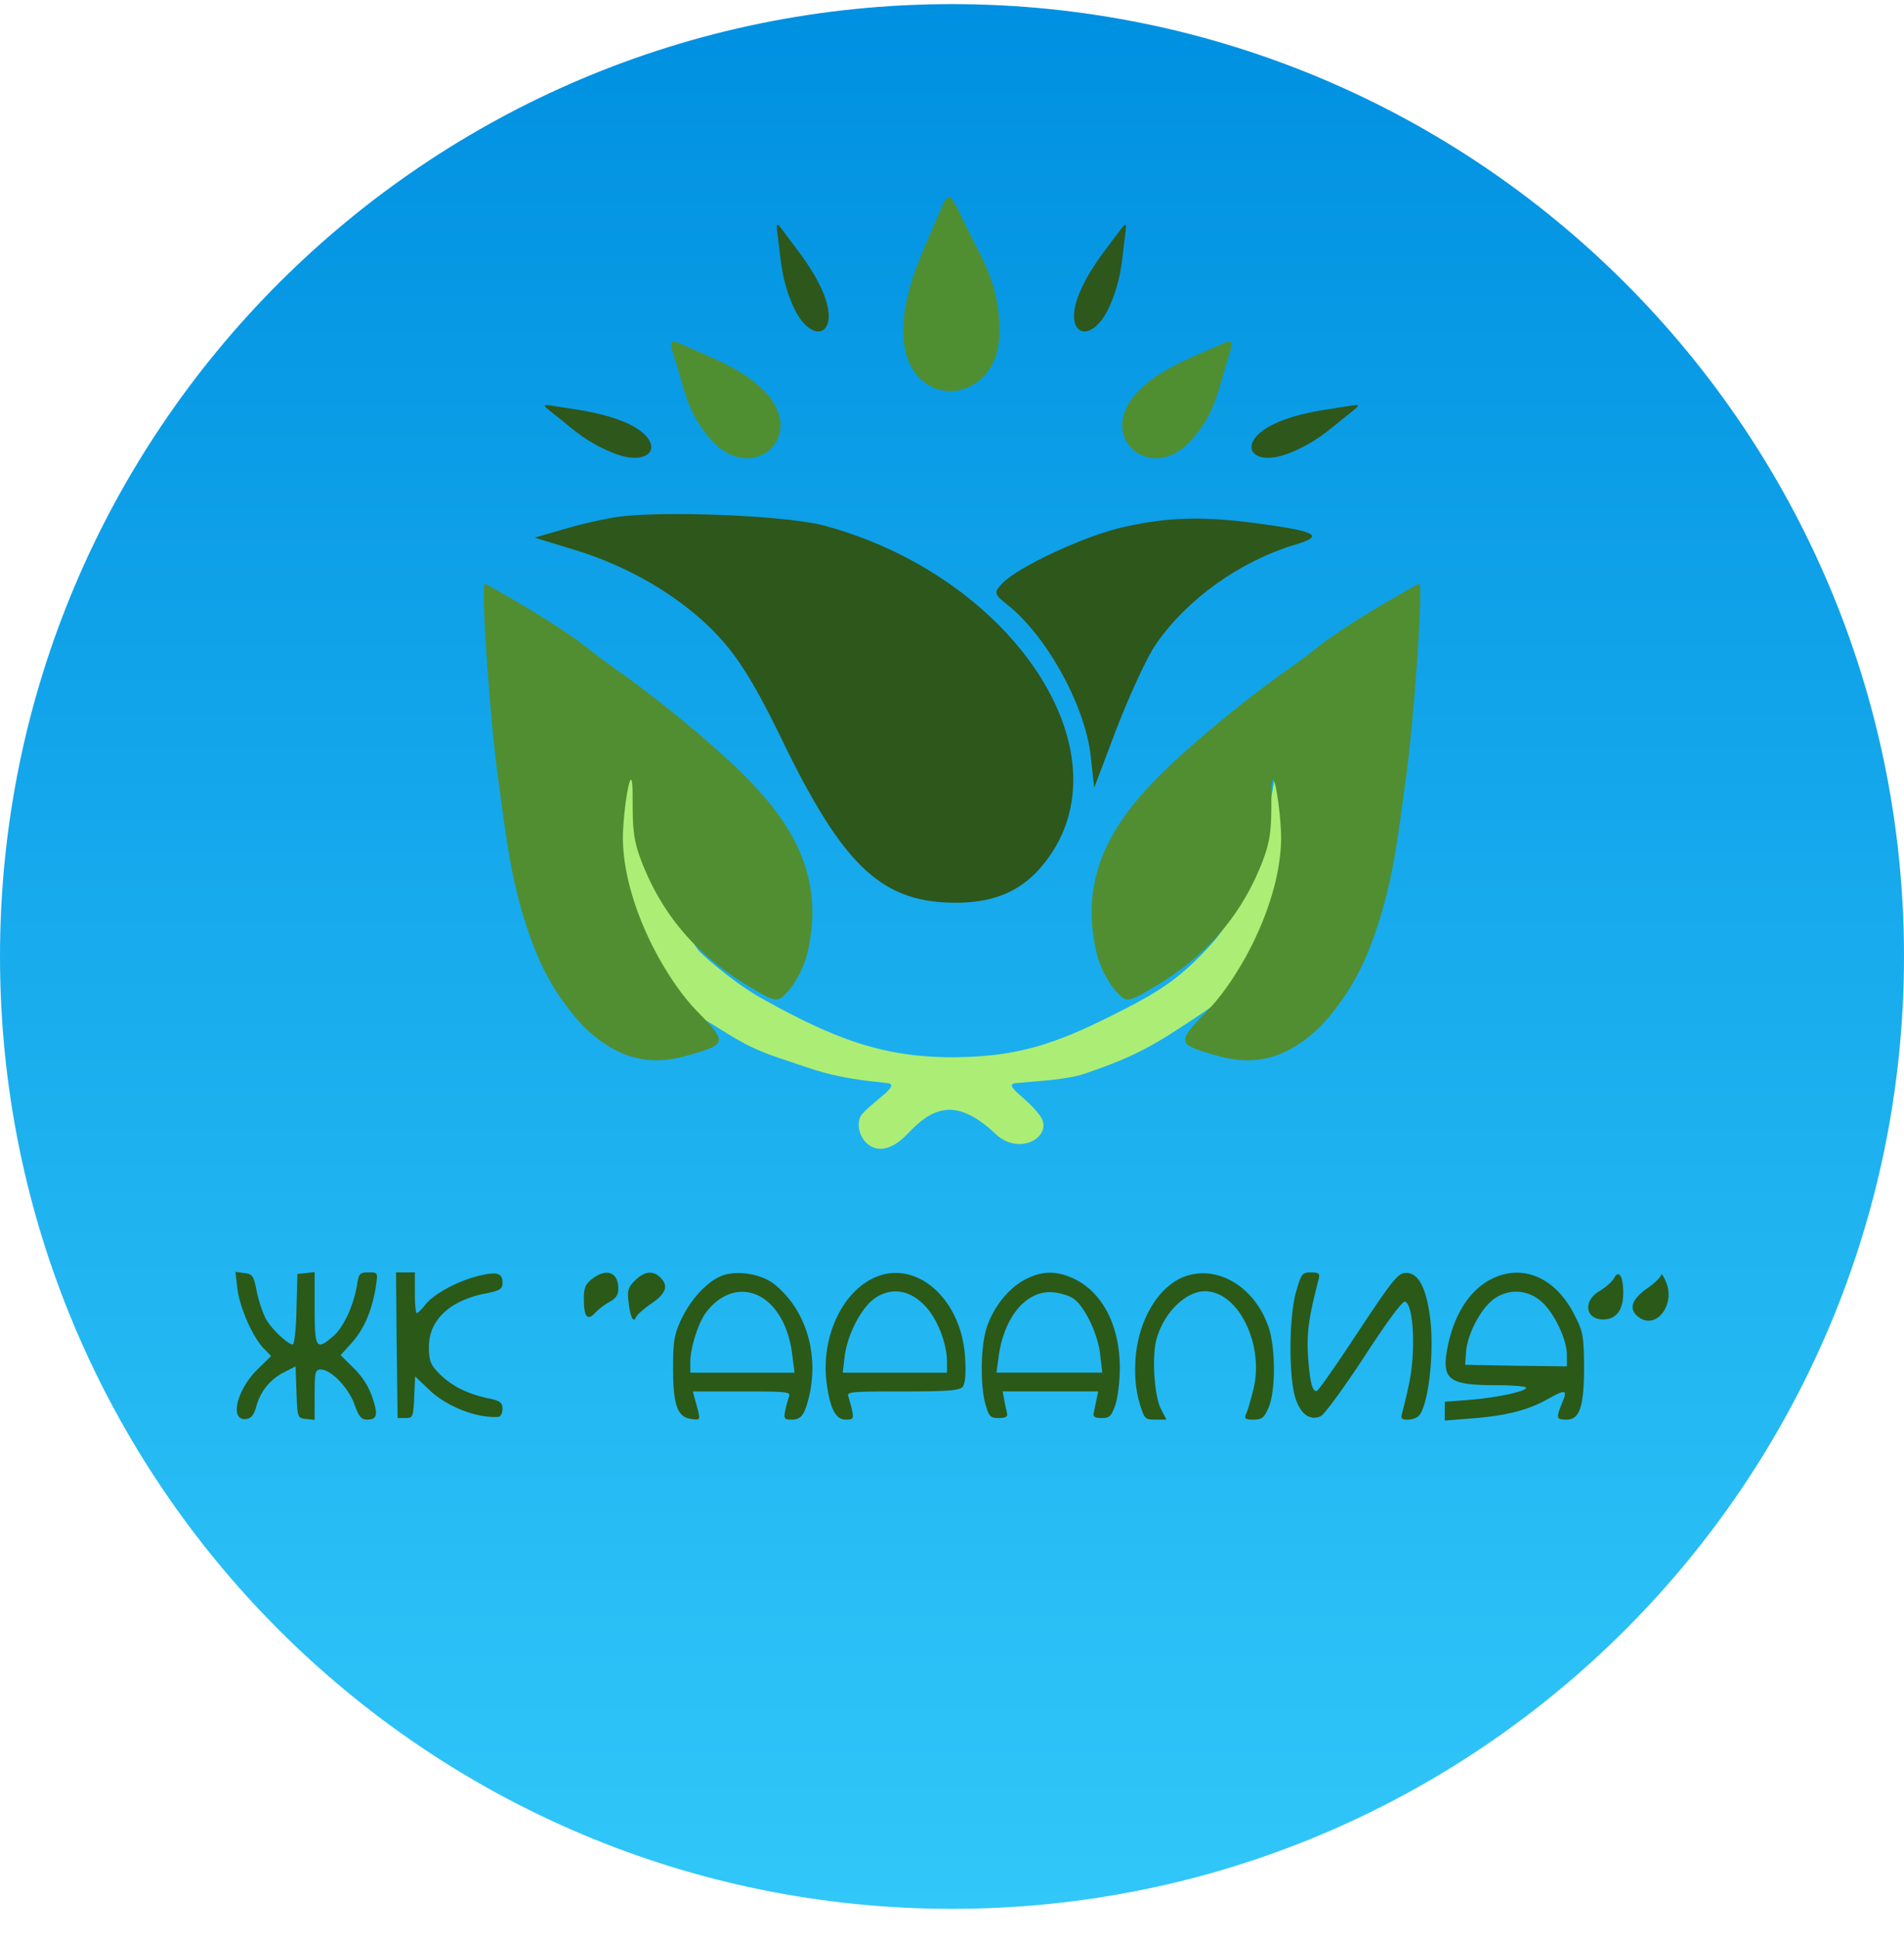 <svg xmlns="http://www.w3.org/2000/svg" width="56" height="57" fill="none" viewBox="0 0 56 57"><g clip-path="url(#a)"><path fill="url(#b)" d="M56 28.121c0-15.464-12.536-28-28-28s-28 12.536-28 28 12.536 28 28 28 28-12.536 28-28"/><path fill="#2b5918" d="M6.98 37.87c.065.562.442 1.419.764 1.76l.23.239-.414.405c-.617.617-.81 1.52-.313 1.445.138-.018.221-.12.286-.35.12-.45.396-.8.8-1.012l.36-.184.027.764c.028.746.028.755.286.782l.248.028v-.736c0-.682.019-.746.185-.746.294 0 .81.534.985 1.022.129.359.202.45.368.45.304 0 .332-.137.157-.662a2.15 2.15 0 0 0-.544-.847l-.386-.387.35-.387c.35-.405.58-.948.69-1.657.055-.387.055-.387-.22-.387-.259 0-.286.028-.341.387-.102.599-.406 1.252-.71 1.5-.487.415-.534.35-.534-.837v-1.059l-.248.028-.258.027-.028 1.032c-.009.57-.064 1.04-.11 1.04-.147 0-.654-.479-.801-.773a3.6 3.6 0 0 1-.258-.792c-.092-.46-.129-.507-.368-.534l-.258-.037zM11.667 39.546l.027 2.145h.23c.222 0 .23-.027.258-.617l.028-.607.405.386c.507.498 1.427.857 2.053.802.056-.01.11-.11.11-.23 0-.194-.064-.24-.46-.323-.598-.129-1.077-.377-1.427-.746-.23-.24-.276-.359-.276-.764 0-.773.599-1.344 1.63-1.556.47-.092.534-.138.534-.322 0-.295-.166-.34-.774-.184-.607.165-1.26.524-1.51.847-.1.129-.211.23-.239.23s-.055-.267-.055-.599v-.598h-.553zM17.412 37.604c-.193.147-.24.267-.24.57 0 .544.102.673.332.424a2 2 0 0 1 .424-.322c.184-.101.258-.203.258-.387 0-.488-.35-.617-.774-.285M18.674 37.65c-.203.203-.23.295-.184.645.046.432.147.626.22.423.028-.064.23-.24.452-.396.432-.294.506-.525.257-.764-.211-.212-.47-.184-.745.092M21.178 37.53c-.424.194-.875.7-1.142 1.262-.202.442-.24.626-.24 1.427 0 1.096.13 1.455.544 1.5.286.038.276.065.092-.607l-.055-.202h1.446c1.344 0 1.445.009 1.38.156a5 5 0 0 0-.11.414c-.046.23-.018.258.184.258.286 0 .378-.12.516-.663.304-1.27-.092-2.568-1.013-3.314-.405-.323-1.16-.433-1.602-.23m1.151.571c.516.267.884.921.976 1.759l.064.497h-3.066v-.304c0-.432.24-1.187.48-1.491.432-.553 1.021-.728 1.546-.46M25.69 37.577c-.949.45-1.538 1.767-1.381 3.056.1.774.267 1.105.561 1.105.221 0 .24-.027.194-.258-.028-.138-.083-.322-.11-.414-.065-.147.054-.156 1.592-.156 1.353 0 1.676-.028 1.768-.138.073-.093.101-.369.073-.82-.082-1.759-1.454-2.965-2.697-2.375m1.528.828c.36.387.635 1.096.635 1.648v.304h-3.066l.056-.479c.082-.653.497-1.445.893-1.712.488-.332 1.04-.24 1.482.24M30.146 37.622c-.506.267-.957.847-1.142 1.464-.165.561-.175 1.712-.009 2.237.092.322.138.368.378.368.193 0 .267-.036.248-.129a9 9 0 0 1-.083-.395l-.046-.258h2.809l-.056.258a9 9 0 0 1-.082.395c-.019.093.055.13.239.13.23 0 .285-.056.396-.369.073-.203.138-.7.138-1.105 0-1.224-.497-2.21-1.335-2.615-.516-.248-.948-.248-1.455.019m1.418.552c.322.212.727 1.031.792 1.64l.064.542h-3.112l.065-.478c.165-1.197.847-1.98 1.639-1.879.193.019.441.101.552.175M34.925 37.503c-.82.248-1.455 1.289-1.529 2.477-.027.497.01.874.11 1.234.148.506.166.524.48.524h.322l-.157-.304c-.202-.368-.276-1.546-.138-2.053.203-.773.857-1.418 1.427-1.418.986 0 1.759 1.584 1.418 2.91-.073.294-.165.617-.211.7-.056.138-.019.165.22.165.25 0 .314-.055.442-.35.212-.478.212-1.758 0-2.375-.395-1.142-1.427-1.795-2.384-1.51M38.12 37.982c-.203.7-.221 2.375-.037 3.066.147.515.433.736.764.589.11-.055.681-.838 1.28-1.75.626-.966 1.123-1.648 1.197-1.62.258.083.322 1.52.11 2.458a17 17 0 0 1-.193.81c-.046.176-.028.203.175.203.12 0 .267-.055.322-.12.304-.368.47-2.071.295-3.075-.13-.791-.369-1.16-.728-1.114-.202.019-.423.313-1.362 1.731-.617.94-1.16 1.713-1.206 1.731-.139.046-.212-.248-.267-1.04-.037-.682.018-1.105.313-2.238.046-.175.009-.202-.23-.202-.258 0-.277.037-.433.57M43.966 37.558c-.681.294-1.169 1.004-1.38 1.998-.203 1.004-.01 1.17 1.436 1.17.478 0 .865.036.865.073 0 .11-.856.294-1.676.359l-.718.055v.553l.81-.065c.976-.074 1.63-.24 2.192-.552.561-.313.617-.304.451.092-.184.46-.175.497.129.497.387 0 .515-.377.515-1.565-.009-.884-.027-1.013-.276-1.501-.534-1.068-1.455-1.5-2.348-1.114m1.4.736c.368.35.718 1.096.718 1.538v.34l-1.492-.018-1.5-.027.027-.369c.037-.543.442-1.298.829-1.574.451-.313 1.013-.267 1.418.11M47.474 37.577c-.055.1-.239.267-.423.377-.497.285-.433.838.101.838.387 0 .59-.276.59-.783 0-.488-.13-.69-.268-.432M48.856 37.484c-.01.065-.194.249-.424.405-.46.332-.543.617-.221.847.516.36 1.077-.395.783-1.058-.074-.175-.139-.258-.139-.194"/><path fill="#4f8f31" d="M29.399 9.737c0 2.287-2.834 2.41-2.834 0 0-.994.423-2.013.795-2.858.63-1.427.435-1.463 1.169 0 .375.749.87 1.54.87 2.858M35.002 12.982c-1.17 1.252-2.787-.13-1.553-1.45.51-.546 1.262-.888 1.9-1.16 1.075-.46.986-.58.64.598-.178.603-.313 1.29-.987 2.012M20.962 12.982c1.17 1.252 2.786-.13 1.552-1.45-.509-.546-1.262-.888-1.899-1.16-1.075-.46-.987-.58-.64.598.178.603.312 1.29.987 2.012"/><path fill="#2e571b" d="M23.308 8.956c.531 1.247 1.451.935.892-.38-.232-.543-.601-1.042-.915-1.452-.53-.694-.476-.74-.367.156.056.459.084.957.39 1.676M32.656 8.956c-.531 1.247-1.452.935-.892-.38.231-.543.6-1.042.914-1.452.53-.694.477-.74.368.156-.056.459-.084.957-.39 1.676M17.98 13.297c1.25.524 1.693-.34.376-.894-.544-.228-1.157-.328-1.668-.405-.863-.128-.857-.198-.154.369.36.29.727.628 1.447.93M37.983 13.297c-1.25.524-1.693-.34-.375-.894.544-.228 1.156-.328 1.668-.405.863-.128.857-.198.154.369-.36.29-.727.628-1.447.93"/><path fill="#aced75" d="m19.507 22.848-1.895-.822-.506 1.475s.913 4.932 3.454 6.382c.852.486 1.254.852 2.293 1.201 1.294.435 1.6.59 3.226.758.45.038-.339.485-.716.906-.378.423.284 1.689 1.327.59.697-.734 1.39-1.135 2.59 0 .755.713 1.797 0 1.265-.59-.353-.483-1.088-.867-.653-.906.653-.058 1.498-.102 1.997-.27 1.584-.537 2.11-.874 3.5-1.804 1.81-1.213 3.139-3.971 3.139-3.971l-.906-3.96s-.336 4.074-1.974 5.898c-.96 1.07-1.624 1.465-2.997 2.148-1.606.8-2.725 1.187-4.57 1.201-2.133.016-3.594-.574-5.63-1.704-1.007-.56-1.89-1.416-1.89-1.416l-1.054-1.497z"/><path fill="#518e31" d="M40.981 17.585s-1.552.89-2.263 1.471c-.194.162-.727.55-1.164.857a37 37 0 0 0-2.423 1.94c-1.885 1.653-3.526 3.397-2.879 6.159.123.522.437 1.018.647 1.212.226.242.323.226.97-.162 1.39-.808 2.51-1.896 3.205-3.588.314-.767.319-1.1.319-2.07 0-1.357.31.525.285 1.343-.056 1.866-1.223 3.992-2.16 4.962s-.922.986.323 1.342c1.083.29 1.956.064 2.861-.744.437-.404 1.111-1.265 1.525-2.295.746-1.858.867-3.33 1.11-5.028.242-1.665.533-5.819.404-5.819-.032 0-.372.194-.76.42M15.019 17.585s1.552.89 2.263 1.471c.194.162.727.55 1.164.857a37 37 0 0 1 2.423 1.94c1.885 1.653 3.526 3.397 2.879 6.159-.123.522-.437 1.018-.647 1.212-.226.242-.323.226-.97-.162-1.39-.808-2.51-1.896-3.204-3.588-.315-.767-.32-1.1-.32-2.07 0-1.357-.31.525-.285 1.343.056 1.866 1.223 3.992 2.16 4.962s.922.986-.323 1.342c-1.083.29-1.956.064-2.861-.744-.436-.404-1.111-1.265-1.525-2.295-.746-1.858-.867-3.33-1.11-5.028-.242-1.665-.533-5.819-.404-5.819.032 0 .372.194.76.42"/><path fill="#2e571b" d="M17.99 15.225a15 15 0 0 0-1.537.372l-.727.21 1.212.371c1.585.485 3.12 1.39 4.155 2.49.614.646 1.131 1.47 1.972 3.217 1.762 3.604 2.893 4.655 5.043 4.655 1.261 0 2.102-.42 2.764-1.374 2.231-3.2-1.163-8.212-6.579-9.699-1.131-.323-5.075-.469-6.304-.242"/><path fill="#2e571b" d="M33.103 15.484c-1.115.226-3.2 1.196-3.637 1.681-.242.259-.226.307.162.614 1.164.922 2.311 3.007 2.457 4.494l.097.89.679-1.795c.388-.986.889-2.085 1.147-2.441.906-1.31 2.457-2.425 4.074-2.91.873-.258.663-.388-.986-.614-1.633-.226-2.683-.21-3.993.08"/></g><defs><linearGradient id="b" x1="28" x2="28" y1=".121" y2="56.121" gradientUnits="userSpaceOnUse"><stop stop-color="#0090e1"/><stop offset="1" stop-color="#31c7f9"/></linearGradient><clipPath id="a"><path fill="#fff" d="M0 .121h56v56H0z"/></clipPath></defs></svg>